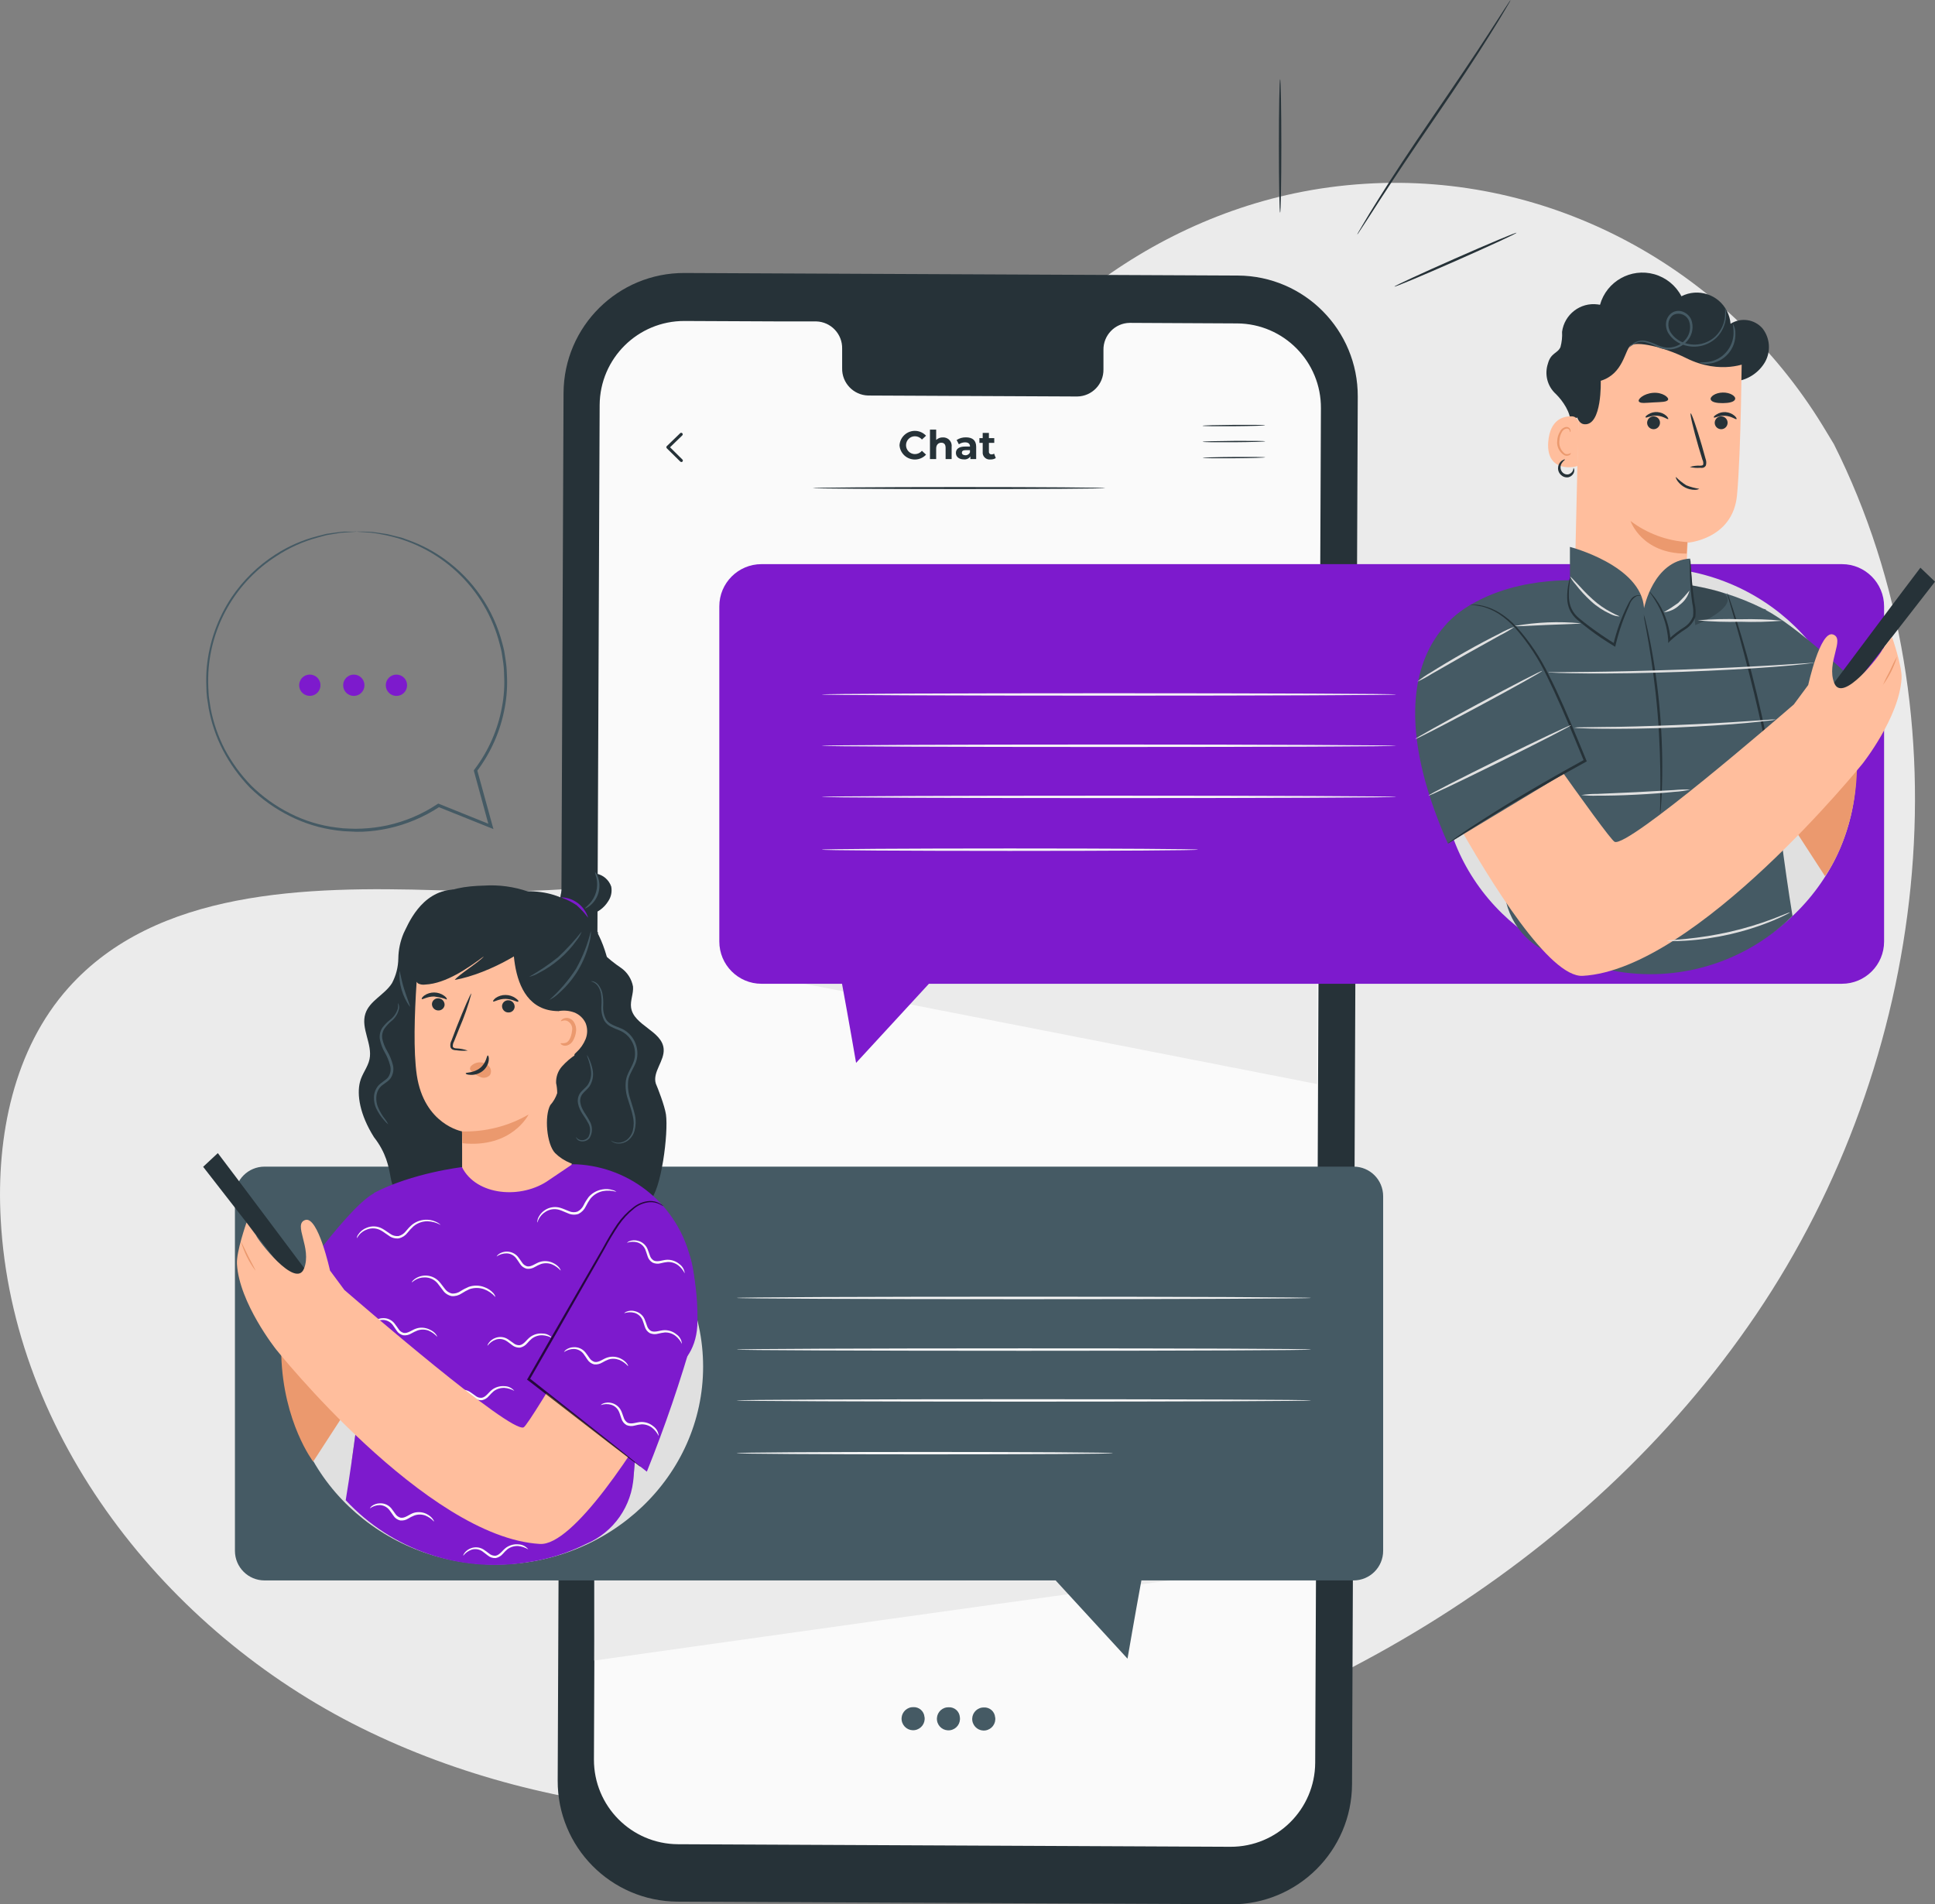 <?xml version="1.0" encoding="UTF-8"?><svg id="uuid-521227d1-8e62-4927-b092-d6527a54d5f8" xmlns="http://www.w3.org/2000/svg" viewBox="0 0 317.75 312.7"><rect x="0" y="0" width="317.75" height="312.7" fill="#808080" stroke="none"/><g id="uuid-f1d16b53-5269-4c26-9d49-bfbe22fdf9ff"><g><g id="uuid-b23119f5-5163-4b4e-a597-c3ec6c81b465"><path d="M301.13,72.9c22.5,44.85,15.38,101.42-12.74,142.95-28.12,41.53-74.91,68.46-124.1,78.22-35.14,7.03-72.91,5.57-104.98-10.32C27.24,267.85,2,235.88,.11,200.13c-.73-13.5,2.13-27.85,11.14-37.93,14.39-16.1,38.96-16.67,60.54-16.01,21.58,.66,46.14,.17,60.59-15.87,11.11-12.32,12.75-30.2,18.6-45.73,9.95-26.4,33.97-47.01,61.58-52.84,3.83-.81,7.72-1.33,11.62-1.57,30.36-1.9,59.16,13.73,75.08,39.64l1.86,3.07Z" style="fill:#ebebeb;"/></g><g id="uuid-302a002b-0999-4590-99e8-cf7e963694de"><path d="M202.14,312.7l-90.89-.42c-10.92-.07-19.72-8.96-19.67-19.88l.96-227.86c.05-10.93,8.94-19.75,19.86-19.71l90.89,.42c10.92,.07,19.72,8.97,19.67,19.89l-.94,227.86c-.05,10.93-8.94,19.76-19.88,19.72Z" style="fill:#263238;"/><path d="M203.13,53.11l-17.63-.09c-2.42,.04-4.34,2.04-4.3,4.45,0,0,0,0,0,0v3.19c.04,2.42-1.88,4.41-4.3,4.45,0,0,0,0,0,0l-34.35-.16c-2.41-.07-4.32-2.08-4.26-4.49v-3.19c.06-2.42-1.85-4.43-4.27-4.49h-6.19l-15.42-.07c-7.66-.03-13.9,6.15-13.94,13.81l-.94,222.4c-.03,7.66,6.15,13.89,13.8,13.93l90.71,.42c7.66,.03,13.89-6.14,13.93-13.8h0s.94-222.41,.94-222.41c.06-7.65-6.1-13.9-13.75-13.95-.02,0-.03,0-.05,0Z" style="fill:#fafafa;"/><path d="M151.82,281.95c.16,1.04-.56,2-1.59,2.16-1.04,.16-2-.56-2.16-1.59-.16-1.04,.56-2,1.59-2.16,.1-.01,.2-.02,.29-.02,.96-.06,1.79,.66,1.86,1.61Z" style="fill:#455a64;"/><path d="M157.62,281.98c.15,1.04-.56,2-1.6,2.15-1.04,.15-2-.56-2.15-1.6-.15-1.04,.56-2,1.6-2.15,.09-.01,.19-.02,.29-.02,.96-.06,1.79,.66,1.86,1.62Z" style="fill:#455a64;"/><path d="M163.42,282c.16,1.04-.56,2-1.59,2.16-1.04,.16-2-.56-2.16-1.59-.16-1.04,.56-2,1.59-2.16,.1-.01,.2-.02,.29-.02,.96-.06,1.79,.66,1.86,1.61Z" style="fill:#455a64;"/><path d="M125.64,160.32c1.48,.21,90.64,17.7,90.64,17.7v-17.7H125.64Z" style="fill:#ebebeb;"/><path d="M97.58,272.69s96.99-13.72,96.14-13.3c-.85,.42-96.14,0-96.14,0v13.3Z" style="fill:#ebebeb;"/><path d="M210.21,13.02c.11,0,.2,4.9,.2,10.95s-.09,10.95-.2,10.95-.2-4.9-.2-10.95,.09-10.95,.2-10.95Z" style="fill:#263238;"/><path d="M249.03,38.23c.05,.1-4.41,2.16-9.94,4.6-5.53,2.44-10.06,4.34-10.1,4.23s4.41-2.16,9.94-4.6,10.06-4.34,10.1-4.23Z" style="fill:#263238;"/><path d="M248.05,0c-.05,.15-.12,.29-.2,.42-.18,.3-.4,.68-.68,1.16-.59,1.01-1.46,2.45-2.57,4.21-2.2,3.54-5.37,8.34-8.97,13.58-3.6,5.24-6.79,10.02-9.06,13.51-1.11,1.71-2.01,3.15-2.68,4.14l-.74,1.12c-.08,.14-.17,.26-.28,.38,.06-.15,.13-.29,.21-.42,.18-.3,.4-.68,.68-1.16,.58-1.01,1.46-2.44,2.57-4.21,2.2-3.54,5.37-8.34,8.96-13.58,3.59-5.24,6.8-9.99,9.07-13.5l2.68-4.15,.74-1.12c.08-.13,.17-.26,.28-.38Z" style="fill:#263238;"/></g><g id="uuid-32b56d2b-d328-4a41-a1f4-a97b67735f9f"><path d="M302.46,92.64H125.05c-3.83,0-6.93,3.1-6.93,6.93h0v55.04c0,3.83,3.1,6.94,6.92,6.94h13.23c1.06,5.74,2.31,12.99,2.31,12.99l11.96-12.99h149.92c3.83,0,6.93-3.1,6.93-6.93h0v-55.04c0-3.83-3.1-6.94-6.92-6.94h0Z" style="fill:#7d1acd;"/><path d="M229.26,122.47c0,.11-21.11,.2-47.15,.2s-47.16-.09-47.16-.2,21.11-.21,47.16-.21,47.15,.12,47.15,.21Z" style="fill:#f5f5f5;"/><path d="M229.26,114.04c0,.11-21.11,.2-47.15,.2s-47.16-.09-47.16-.2,21.11-.2,47.16-.2,47.15,.09,47.15,.2Z" style="fill:#f5f5f5;"/><path d="M229.26,130.86c0,.11-21.11,.2-47.15,.2s-47.16-.09-47.16-.2,21.11-.2,47.16-.2,47.15,.09,47.15,.2Z" style="fill:#f5f5f5;"/><path d="M196.73,139.53c0,.11-13.83,.2-30.89,.2s-30.89-.09-30.89-.2,13.83-.2,30.89-.2,30.89,.09,30.89,.2Z" style="fill:#f5f5f5;"/><path d="M222.3,191.58H43.44c-2.68,0-4.85,2.16-4.86,4.84,0,0,0,.02,0,.02v58.23c0,2.68,2.17,4.86,4.86,4.86H173.35l11.8,12.85s1.24-7.22,2.28-12.85h34.84c2.68,0,4.86-2.17,4.86-4.86h0v-58.23c0-2.68-2.15-4.85-4.83-4.86h0Z" style="fill:#455a64;"/><path d="M215.29,221.62c0,.11-21.11,.2-47.16,.2s-47.16-.09-47.16-.2,21.11-.2,47.16-.2,47.16,.06,47.16,.2Z" style="fill:#f5f5f5;"/><path d="M215.29,213.14c0,.11-21.11,.2-47.16,.2s-47.16-.09-47.16-.2,21.11-.2,47.16-.2,47.16,.09,47.16,.2Z" style="fill:#f5f5f5;"/><path d="M215.29,229.97c0,.11-21.11,.2-47.16,.2s-47.16-.09-47.16-.2,21.11-.2,47.16-.2,47.16,.09,47.16,.2Z" style="fill:#f5f5f5;"/><path d="M182.75,238.63c0,.12-13.83,.2-30.89,.2s-30.89-.09-30.89-.2,13.83-.2,30.89-.2,30.89,.09,30.89,.2Z" style="fill:#f5f5f5;"/></g><g id="uuid-0d7fec88-09cf-47ea-b182-0569373a2792"><path d="M257.86,69.3c.11-1.45-1.18-3.44-2.36-4.59-1.4-1.26-1.91-3.23-1.31-5.01,.48-1.79,1.61-1.65,2.06-2.71,.22-.82,.31-1.66,.26-2.5,.38-2.86,3-4.88,5.86-4.5,.12,.02,.25,.04,.37,.06,1.08-3.85,5.07-6.09,8.91-5.02,1.92,.54,3.54,1.85,4.46,3.62,2.74-1.39,6.09-.3,7.48,2.44,.33,.65,.53,1.35,.59,2.08,1.71-1.09,3.96-.75,5.27,.79,1.22,1.59,1.37,3.76,.38,5.51-1.01,1.72-2.75,2.87-4.72,3.15-1.95,.25-3.93-.11-5.67-1.03-1.73-.91-3.31-2.1-4.66-3.52" style="fill:#263238;"/><ellipse cx="270.73" cy="126.46" rx="34.07" ry="33.27" style="fill:#e0e0e0;"/><path d="M304.93,126.49l-3.77-9.66-13.51,8.49,12.04,18.56s4.89-6.36,5.24-17.39Z" style="fill:#eb996e;"/><path d="M267.66,105.56h0c4.83,.03,8.84-3.74,9.1-8.57,.2-4.01,.37-7.87,.37-7.87,0,0,7.43-.54,8.11-7.81,.68-7.27,.79-24.07,.79-24.07h0c-8.2-4.31-18.09-3.88-25.89,1.13l-.71,.45-.86,37.61c-.03,5.01,4,9.09,9,9.13,.03,0,.05,0,.08,0Z" style="fill:#ffbe9d;"/><path d="M271.89,68.43c.55,.19,.84,.8,.64,1.35s-.8,.84-1.35,.64c-.54-.19-.83-.78-.65-1.32,.19-.56,.8-.86,1.35-.67Z" style="fill:#263238;"/><path d="M273.95,68.81c-.13,.12-.79-.48-1.83-.54s-1.78,.41-1.88,.28,.08-.28,.41-.5c.45-.29,.99-.42,1.52-.38,.53,.04,1.04,.24,1.44,.59,.28,.27,.38,.5,.34,.56Z" style="fill:#263238;"/><path d="M282.99,68.43c.55,.19,.84,.8,.64,1.35-.19,.55-.8,.84-1.35,.64-.54-.19-.83-.78-.65-1.32,.19-.56,.8-.86,1.35-.67Z" style="fill:#263238;"/><path d="M285.16,68.82c-.12,.13-.79-.47-1.83-.54s-1.78,.41-1.88,.28,.08-.28,.42-.5c.45-.29,.98-.42,1.51-.38,.53,.04,1.04,.24,1.45,.59,.3,.27,.39,.5,.33,.55Z" style="fill:#263238;"/><path d="M277.52,76.68c.54-.17,1.1-.24,1.66-.21,.27,0,.48-.05,.51-.19,.04-.27,0-.54-.13-.79-.2-.68-.42-1.38-.64-2.1-.87-2.99-1.44-5.45-1.29-5.51s.98,2.36,1.85,5.34c.2,.72,.39,1.42,.59,2.11,.14,.35,.16,.74,.06,1.1-.1,.2-.28,.34-.5,.39-.15,.02-.3,.02-.46,0-.56,.05-1.12,0-1.66-.13Z" style="fill:#263238;"/><path d="M277.1,89.02c-3.39-.21-6.64-1.42-9.35-3.47,0,0,1.83,5.42,9.21,5.36l.13-1.89Z" style="fill:#eb996e;"/><path d="M259.21,69.5c.01-.59-.45-1.09-1.04-1.13-1.37-.06-3.62,.43-3.93,4.18-.41,5.35,4.82,4.12,4.84,3.93s.11-4.9,.13-6.99Z" style="fill:#ffbe9d;"/><path d="M257.96,74.39s-.1,.06-.27,.12c-.22,.09-.48,.09-.7,0-.68-.5-1.03-1.32-.92-2.16,.02-.46,.14-.91,.36-1.31,.14-.34,.43-.58,.79-.66,.23-.05,.45,.08,.54,.3,.06,.15,0,.26,.05,.27s.13-.08,.09-.31c-.02-.13-.09-.26-.19-.35-.14-.12-.32-.19-.5-.18-.46,.06-.86,.36-1.05,.79-.27,.44-.42,.95-.44,1.46-.13,.97,.35,1.93,1.2,2.42,.29,.1,.61,.08,.87-.08,.15-.17,.19-.29,.17-.31Z" style="fill:#eb996e;"/><path d="M269.14,65.95c.27,.35,1.2,.19,2.41,.13s2.15-.05,2.36-.42-.91-1.28-2.47-1.15-2.6,1.09-2.3,1.44Z" style="fill:#263238;"/><path d="M280.92,65.6c.14,.46,1.03,.61,2.01,.6s1.86-.18,2-.65-.79-1.11-2.02-1.09-2.14,.69-1.99,1.15Z" style="fill:#263238;"/><path d="M287.03,59.52s-4.41,2.14-10.15-.72c-3.77-1.88-8.15-2.8-9.12-2.05s-1.17,4.64-4.9,5.78c0,0,.25,7.4-2.7,7.14-2.95-.26-1.11-11.72-1.11-11.72l7.22-3.53,7.87-1.49,7.42,1.05,5.74,1.57-.28,3.97Z" style="fill:#263238;"/><path d="M237.61,102.39c7.72-7.94,21.3-7.08,21.3-7.08l11.26,8.07,6.38-7.44c4.52,.62,8.92,1.97,13,4.02l.43,.13v.09c4.94,2.68,11.93,9.12,18.59,15.36l-7.97,7.4-8.83,7.87c.02,.05,.02,.11,0,.16-.09,.48,1.23,11.25,2.58,19.44-7.8,7.69-18.89,11.05-29.65,8.96-3.61-.64-5.36-1.51-8.7-2.36-4.94-1.31-8.52-5.57-8.96-10.66h0c-.6-6.86-1.05-15.36-1.05-15.36" style="fill:#455a64;"/><path d="M283.61,97.33c.2,.41,.36,.83,.49,1.27,.29,.79,.68,2.02,1.14,3.51,.93,2.97,2.12,7.08,3.23,11.75,1.12,4.67,1.96,8.86,2.49,11.93,.27,1.57,.46,2.79,.58,3.65,.08,.44,.13,.89,.15,1.35-.14-.43-.24-.87-.31-1.32-.18-.92-.42-2.14-.71-3.62-.61-3.05-1.49-7.26-2.6-11.89-1.12-4.63-2.25-8.79-3.1-11.76l-1.02-3.55c-.14-.43-.26-.87-.34-1.31Z" style="fill:#263238;"/><path d="M290.86,125.7c-.07-.09,3.3-2.95,7.52-6.39,4.23-3.44,7.7-6.16,7.77-6.07s-3.29,2.95-7.51,6.39c-4.23,3.44-7.7,6.16-7.78,6.07Z" style="fill:#263238;"/><path d="M247.8,113.28l-6.89,22.72,2.57,1.34,2.53-6.42s2.58-13.5,1.79-17.63Z" style="isolation:isolate; opacity:.2;"/><g style="opacity:.2;"><path d="M282.86,97.35c3.72,1.96-5.61,6.68-9.82,6.55l3.06-8.07s5.51,.86,6.76,1.52Z"/></g><path d="M257.8,95.83v-6.02s11.75,3.03,12.17,10.06c0,0,1.5-7.77,7.55-8.14l.86,10.93-7.08,6.14h-7.11l-5.66-4.89-.74-7.59" style="fill:#455a64;"/><path d="M272.62,133.59c-.04-.43-.04-.86,0-1.29,0-.83,0-2.04,.04-3.53,0-2.97-.09-7.08-.46-11.59-.37-4.51-.97-8.59-1.46-11.51-.25-1.41-.46-2.57-.62-3.46-.1-.42-.17-.85-.19-1.28,.15,.41,.26,.83,.35,1.25,.2,.79,.46,1.98,.75,3.45,.73,3.81,1.25,7.66,1.57,11.53,.32,3.87,.43,7.75,.33,11.63-.04,1.49-.09,2.69-.17,3.53-.02,.43-.06,.86-.14,1.28Z" style="fill:#263238;"/><path d="M269.44,97.84c-.23-.04-.48-.02-.7,.06-.58,.33-1,.87-1.18,1.5-.97,2.1-1.73,4.29-2.26,6.54l-.06,.27-.24-.14c-.7-.42-1.42-.88-2.15-1.37-1.32-.9-2.59-1.86-3.81-2.9-.55-.46-1-1.04-1.3-1.7-.24-.58-.37-1.19-.39-1.82-.02-.88,.06-1.77,.26-2.63,.05-.32,.13-.64,.26-.94,0,.32-.04,.64-.1,.96-.13,.86-.18,1.72-.13,2.59,.04,.58,.18,1.16,.42,1.69,.29,.61,.71,1.15,1.24,1.57,1.11,.93,2.4,1.89,3.79,2.83,.72,.49,1.43,.95,2.13,1.38l-.3,.13c.53-2.26,1.32-4.45,2.36-6.52,.16-.36,.37-.7,.61-1.02,.19-.24,.45-.42,.75-.51,.6-.19,.82,0,.8,.02Z" style="fill:#263238;"/><path d="M277.52,91.72c.07,.31,.11,.62,.11,.94l.19,2.57c.09,1.08,.22,2.36,.44,3.77,.19,.76,.24,1.54,.14,2.31-.3,.81-.85,1.5-1.57,1.98-.92,.57-1.78,1.23-2.58,1.96l-.31,.35v-.47c-.14-2.06-.74-4.05-1.74-5.85-.75-1.35-1.36-2.03-1.31-2.07s.19,.14,.46,.46c.4,.46,.75,.96,1.07,1.48,1.09,1.81,1.75,3.85,1.91,5.96l-.35-.12c.81-.76,1.69-1.44,2.64-2.03,.64-.42,1.13-1.03,1.4-1.75,.08-.72,.04-1.45-.13-2.16-.2-1.42-.3-2.72-.35-3.81s-.06-1.97-.06-2.57c-.03-.32-.01-.63,.04-.94Z" style="fill:#263238;"/><path d="M315.35,93.23c-.48,.56-17.79,23.73-17.79,23.73l2.44,1.38,17.75-22.82-2.4-2.3Z" style="fill:#263238;"/><path d="M245.84,111.52s18.2,26.2,19.3,26.72c2.16,1.02,27.05-20.5,29.43-22.56,.33-.44,1.01-1.36,2.36-3.19,0,0,1.97-8.99,4.06-8.3s-1.15,4.57,.22,7.99c1.37,3.42,7.62-4.72,7.87-5.46l1.61-2.11s1.69,4.79,1.57,6.8c-.37,6.41-6.44,14.04-6.44,14.04,0,0-27.25,33.76-45.92,34.8-5.37,.3-14.95-14.95-21.32-26.39-3.85-6.91-1.93-15.61,4.46-20.27l2.78-2.05Z" style="fill:#ffbe9d;"/><path d="M309.18,112.53c.35-.81,.74-1.59,1.16-2.36,.35-.81,.74-1.6,1.18-2.36-.5,1.7-1.3,3.3-2.36,4.72h.02Z" style="fill:#eb996e;"/><path d="M242.77,98.73s-19.54,6.95-5.01,39.8l22.55-13.61-3.21-7.68-14.33-18.51Z" style="fill:#455a64;"/><path d="M241.27,99.31c.79-.07,1.59,0,2.36,.2,.9,.23,1.76,.6,2.56,1.08,1.05,.65,2.01,1.45,2.85,2.36,2.13,2.38,3.92,5.05,5.3,7.92,1.65,3.19,3.19,6.84,4.78,10.65,.47,1.15,.94,2.27,1.38,3.34l.07,.17-.17,.09c-6.52,3.56-12.2,6.89-16.22,9.38-2.01,1.24-3.61,2.27-4.72,2.97l-1.26,.79c-.14,.1-.3,.19-.46,.26,.13-.12,.26-.23,.41-.32,.28-.2,.68-.5,1.23-.87,1.07-.79,2.65-1.81,4.64-3.08,3.98-2.56,9.65-5.94,16.18-9.51l-.09,.25c-.44-1.07-.91-2.2-1.38-3.34-1.57-3.82-3.15-7.45-4.72-10.64-1.36-2.85-3.1-5.49-5.18-7.87-.81-.9-1.74-1.7-2.75-2.36-.78-.49-1.62-.87-2.5-1.13-.76-.18-1.53-.3-2.31-.35Z" style="fill:#263238;"/><path d="M283.29,50.6c.05,.11,.08,.23,.09,.35,.06,.33,.08,.68,.06,1.02-.08,1.28-.61,2.49-1.5,3.41-1.38,1.37-3.39,1.88-5.26,1.33-1.11-.29-2.07-.99-2.69-1.95-.33-.53-.47-1.16-.4-1.78,.07-.66,.43-1.25,.97-1.62,.57-.36,1.28-.41,1.89-.13,.58,.25,1.05,.71,1.29,1.3,.39,1.11,.2,2.34-.52,3.27-1.22,1.58-3.4,2.05-5.16,1.12-.62-.32-1.27-.57-1.94-.74-.5-.11-1.03-.06-1.5,.16-.39,.21-.77,.46-1.12,.74,0,0,.07-.1,.23-.28,.1-.11,.21-.21,.32-.29,.15-.13,.32-.24,.5-.32,.49-.24,1.04-.33,1.57-.24,.7,.15,1.38,.39,2.02,.71,.36,.16,.74,.28,1.13,.37,.42,.08,.85,.08,1.27,0,.94-.15,1.79-.66,2.36-1.42,.63-.83,.8-1.92,.46-2.9-.37-.96-1.45-1.44-2.41-1.07-.06,.02-.12,.05-.18,.08-.44,.31-.73,.8-.79,1.34-.06,.53,.07,1.06,.35,1.52,.57,.88,1.44,1.52,2.46,1.79,1.74,.53,3.63,.08,4.94-1.17,.87-.86,1.41-2,1.53-3.21,.03-.46,.04-.92,.02-1.38Z" style="fill:#455a64;"/><path d="M279.04,80.27s-.24,.16-.67,.17c-1.15,.02-2.24-.53-2.91-1.46-.24-.36-.31-.62-.26-.65,.52,.52,1.1,.98,1.72,1.37,.68,.27,1.39,.46,2.12,.57Z" style="fill:#263238;"/><path d="M258.4,76.83s.26,.35,0,.89c-.17,.31-.45,.54-.79,.64-.43,.1-.89-.02-1.22-.32-.36-.29-.56-.74-.54-1.2,.01-.35,.14-.68,.36-.94,.38-.44,.79-.49,.79-.44s-.28,.2-.54,.61c-.33,.5-.25,1.17,.19,1.57,.23,.21,.55,.31,.87,.26,.26-.06,.49-.21,.65-.42,.25-.32,.17-.64,.24-.64Z" style="fill:#263238;"/><path d="M284.59,53.23c.26,.44,.39,.94,.38,1.45,.13,2.58-1.8,4.81-4.38,5.04-.5,.09-1.02,.03-1.49-.17,0-.07,.57,0,1.45-.12,2.34-.36,4.08-2.35,4.12-4.72,.02-.9-.16-1.44-.09-1.48Z" style="fill:#455a64;"/><path d="M257.98,119.09c.05,.1-5.14,2.77-11.59,5.96-6.45,3.19-11.72,5.7-11.8,5.59s5.13-2.77,11.58-5.96c6.45-3.19,11.76-5.69,11.81-5.59Z" style="fill:#e0e0e0;"/><path d="M253.25,110.17c.06,.09-4.56,2.68-10.32,5.77s-10.46,5.51-10.51,5.41,4.56-2.68,10.32-5.77,10.45-5.51,10.51-5.41Z" style="fill:#e0e0e0;"/><path d="M248.68,102.95c-.73,.51-1.51,.96-2.31,1.36l-5.65,3.15-5.62,3.21c-.76,.48-1.54,.91-2.36,1.27,.7-.57,1.44-1.08,2.22-1.52,1.4-.89,3.36-2.07,5.56-3.32,2.2-1.25,4.23-2.31,5.72-3.05,.78-.44,1.59-.81,2.43-1.11Z" style="fill:#e0e0e0;"/><path d="M265.97,101.23c-.53-.02-1.05-.16-1.53-.41-1.15-.52-2.22-1.22-3.15-2.07-.93-.85-1.79-1.78-2.57-2.79-.35-.39-.65-.82-.89-1.28,.05,0,.46,.39,1.11,1.1s1.53,1.69,2.62,2.66c.91,.83,1.93,1.54,3.03,2.11,.81,.45,1.38,.63,1.37,.68Z" style="fill:#e0e0e0;"/><path d="M277.44,96.98c-.26,.95-.83,1.78-1.63,2.36-.7,.69-1.62,1.11-2.6,1.2,.82-.46,1.6-.97,2.36-1.52,.66-.65,1.28-1.33,1.87-2.05Z" style="fill:#e0e0e0;"/><path d="M297.91,108.82c-.14,.04-.29,.07-.44,.08l-1.27,.16c-1.1,.13-2.7,.28-4.67,.43-3.93,.31-9.44,.62-15.45,.84s-11.5,.29-15.47,.26c-1.98,0-3.58-.06-4.68-.09l-1.27-.06c-.15,0-.3-.02-.44-.06,.15-.02,.29-.02,.44,0h1.27l4.68-.04c3.93-.04,9.44-.17,15.45-.38,6.01-.21,11.49-.49,15.44-.72l4.67-.3,1.27-.08c.15-.03,.3-.05,.45-.04Z" style="fill:#e0e0e0;"/><path d="M291.69,118.15c-.43,.1-.86,.17-1.29,.2-.84,.1-2.05,.23-3.55,.37-3,.28-7.15,.56-11.73,.75-4.59,.19-8.75,.23-11.8,.2-1.5,0-2.72-.05-3.56-.08-.44,0-.87-.03-1.31-.1,.43-.05,.87-.07,1.31-.06l3.56-.05c3.01,0,7.16-.13,11.74-.31s8.73-.42,11.73-.63l3.56-.24c.45-.06,.9-.07,1.35-.04Z" style="fill:#e0e0e0;"/><path d="M277.58,129.66c-.86,.2-1.73,.32-2.6,.37-1.62,.17-3.86,.35-6.33,.47-2.48,.13-4.72,.17-6.35,.16-.88,.04-1.76,0-2.63-.1,.87-.13,1.74-.2,2.62-.19l6.33-.28,6.3-.35c.89-.09,1.78-.11,2.67-.08Z" style="fill:#e0e0e0;"/><path d="M259.55,102.35c0,.12-2.42,.14-5.39,.27s-5.37,.29-5.39,.17c3.56-.63,7.18-.78,10.78-.44Z" style="fill:#e0e0e0;"/><path d="M292.74,101.93c-2.32,.19-4.66,.25-6.99,.17-2.33,.06-4.67-.01-7-.23,2.33-.2,4.66-.26,7-.18,2.33-.06,4.67,.02,6.99,.24Z" style="fill:#e0e0e0;"/><path d="M293.96,149.81c-.22,.16-.46,.3-.72,.41-.47,.24-1.17,.57-2.05,.94-2.29,.95-4.66,1.7-7.08,2.26-2.42,.55-4.88,.91-7.35,1.06-.94,.06-1.72,.07-2.25,.06-.26,.01-.53,0-.79-.06,0-.06,1.16-.11,3.05-.29,2.45-.24,4.88-.63,7.28-1.17,2.41-.55,4.77-1.26,7.08-2.13,1.71-.66,2.8-1.13,2.82-1.07Z" style="fill:#e0e0e0;"/></g><g id="uuid-9c28bcb3-126e-4d11-baf8-83bb59b571e5"><ellipse cx="81.39" cy="224.42" rx="34.07" ry="32.5" style="fill:#e0e0e0;"/><path d="M74.45,146.08c-5.4,.28-7.52,5.92-8.17,7.18-.55,1.31-.85,2.71-.87,4.12-.02,1.42-.37,2.81-1.04,4.07-1.19,1.9-3.69,2.88-4.37,5.01-.79,2.42,1.2,5,.68,7.48-.28,1.33-1.25,2.42-1.57,3.74-.53,2.08-.04,5.34,2.3,9.06,4.06,5.19,1.51,9.05,5.03,9.19,3.53,.14,15.99-1.55,12.72-11.41" style="fill:#263238;"/><path d="M98.23,153.07c-.42,1.22-.12,2.57,.79,3.49,.91,.87,1.89,1.66,2.93,2.36,1.05,.72,1.77,1.84,2,3.09,.1,1.15-.48,2.3-.32,3.44,.41,2.95,5.11,3.83,5.35,6.79,.17,1.98-1.86,3.79-1.29,5.69,.31,.71,1.45,3.62,1.67,5.09,.42,3.05-.76,12.48-2.69,14.2-1.94,1.72-3.41-1.9-5.99-1.78-2.17,.09-5.15-6.35-6.42-8.11-1.17-1.61-.93-3.8-.7-5.78,1.09-9.22,.9-18.54,.72-27.82" style="fill:#263238;"/><path d="M75.87,195.74c.04-4.85,0-9.95,0-9.95,0,0-6.22-1.11-7.43-9.26-1.14-7.78,.79-24.51,.79-24.51h0c9.03-3.56,19.19-2.19,25.51,5.08h0l-.99,39.35c-.11,4.56-4.13,8.11-9.02,7.95h0c-4.93-.17-8.9-4.01-8.86-8.65Z" style="fill:#ffbe9d;"/><path d="M70.93,164.86c-.01,.57,.43,1.04,.99,1.07,.55,.05,1.04-.36,1.09-.91,0,0,0,0,0-.01,0-.57-.43-1.04-1-1.07-.55-.05-1.04,.36-1.08,.91,0,0,0,.01,0,.02Z" style="fill:#263238;"/><path d="M69.25,164.06c.13,.13,.92-.44,2.05-.42,2.12,.31,2.08,.63,2.06,.45,.06-.06-.06-.31-.42-.57-.48-.35-1.05-.53-1.64-.54-.59,0-1.16,.17-1.64,.51-.35,.26-.46,.5-.4,.57Z" style="fill:#263238;"/><path d="M82.44,165.2c-.01,.56,.43,1.04,.99,1.06,.55,.05,1.03-.35,1.08-.89,0-.01,0-.03,0-.04,.01-.57-.43-1.04-.99-1.07-.55-.04-1.04,.37-1.08,.92,0,0,0,0,0,.01Z" style="fill:#263238;"/><path d="M80.97,164.45c.13,.14,.93-.44,2.05-.42,1.12,.02,1.94,.59,2.07,.46s-.07-.31-.42-.57c-.48-.34-1.06-.53-1.65-.53-.59-.01-1.16,.17-1.64,.5-.35,.3-.46,.5-.4,.57Z" style="fill:#263238;"/><path d="M76.79,172.51c-.59-.2-1.2-.32-1.82-.35-.28,0-.56-.09-.61-.29-.02-.3,.05-.59,.2-.85l.87-2.17c.8-1.85,1.47-3.75,1.98-5.7-.13-.05-1.21,2.43-2.43,5.51-.29,.79-.57,1.5-.83,2.19-.19,.34-.25,.74-.17,1.13,.08,.21,.26,.37,.47,.42,.16,.05,.32,.07,.48,.07,.61,.09,1.23,.11,1.85,.05Z" style="fill:#263238;"/><path d="M75.86,185.8c3.83,.1,7.62-.86,10.94-2.78,0,0-2.71,5.56-10.85,4.72l-.09-1.94Z" style="fill:#eb996e;"/><path d="M77.23,175.2c.44-.54,1.13-.82,1.83-.73,.52,.05,1,.31,1.32,.73,.3,.39,.33,.93,.07,1.35-.38,.4-.96,.54-1.48,.35-.53-.19-1.01-.49-1.42-.87-.12-.09-.23-.21-.31-.34-.09-.13-.09-.29,0-.42" style="fill:#eb996e;"/><path d="M80.1,173.32c-.19,0-.2,1.21-1.26,2.06s-2.36,.71-2.36,.87,.29,.24,.83,.26c.72,.02,1.42-.21,1.98-.66,.53-.43,.88-1.05,.97-1.72,.06-.51-.08-.82-.16-.81Z" style="fill:#263238;"/><path d="M91.2,151.29c-2.97,4.25-10.87,8.62-16.53,9.63,.65-.87,4.12-3.01,4.78-3.87-2.56,1.9-6.22,4.47-9.62,4.63-.4,.06-.81,0-1.17-.18-.39-.31-.6-.78-.59-1.27-.19-2.46-.11-4.94,.24-7.38,.27-2.07,1.32-3.95,2.94-5.26,2.18-1.68,5.29-2.09,8.22-2.16,2.46-.16,4.92,.17,7.25,.98,2.25,.88,4.18,2.64,4.51,4.72" style="fill:#263238;"/><path d="M99.75,170.33c.37-1.8,.64-3.62,.79-5.45,.24-4.2-.97-19.67-15.45-18.46l-.59,4.41s-2.23,15.1,7.14,15.21c.63,3.37,2.28,6.47,4.72,8.88,0,0,2.46-.07,3.34-4.6" style="fill:#263238;"/><path d="M91.65,166.05c.88-.17,1.78-.1,2.62,.2,.84,.32,1.52,.95,1.9,1.77,.33,.83,.33,1.76,0,2.6-.34,.83-.85,1.57-1.51,2.17-.43,.47-.97,.82-1.57,1.03-.62,.21-1.3,.1-1.81-.3" style="fill:#ffbe9d;"/><path d="M92.07,171.33c-.1,0,.28,.56,1.07,.35,.43-.14,.79-.44,.99-.85,.25-.44,.4-.93,.46-1.43,.08-.55-.05-1.11-.35-1.57-.25-.39-.67-.65-1.13-.68-.79,0-1.08,.54-.99,.55s.39-.22,.92-.09c.68,.26,1.06,.99,.89,1.69-.1,.9-.46,1.72-.94,1.91s-.86,.05-.91,.12Z" style="fill:#eb996e;"/><path d="M93.23,149.7c2.34,1.33,5.3,.54,6.68-1.76,.46-.7,.62-1.54,.46-2.36-.38-1.08-1.3-1.89-2.43-2.11-1.61-.42-3.32,0-4.56,1.09-1.22,1.14-1.68,2.89-1.18,4.49,.57,1.58,2.08,2.62,3.75,2.6" style="fill:#263238;"/><path d="M94.54,173.18c-.83,.55-1.59,1.2-2.25,1.94-.67,.75-1.01,1.73-.97,2.74,.12,.54,.18,1.1,.18,1.65-.24,.73-.63,1.4-1.14,1.97-.98,1.79-.61,6.41,.8,7.88,1.43,1.4,3.36,2.19,5.36,2.17,1.15,.1,2.23-2.59,3.22-3.19,1.35-.94,1.87-2.72,1.91-4.38" style="fill:#263238;"/><path d="M95.53,152.95c-.2,.54-.49,1.04-.85,1.48-.8,1.13-1.74,2.16-2.79,3.05-1.05,.91-2.2,1.68-3.44,2.31-.49,.29-1.02,.5-1.57,.62,1.67-.95,3.27-2.03,4.77-3.23,1.4-1.31,2.7-2.72,3.89-4.23Z" style="fill:#455a64;"/><path d="M97.03,152.86c.02,.67-.07,1.35-.26,1.99-.39,1.58-1.01,3.08-1.84,4.48-.84,1.39-1.88,2.64-3.09,3.72-.48,.47-1.03,.87-1.64,1.16,1.68-1.49,3.15-3.21,4.38-5.1,1.1-1.96,1.93-4.07,2.46-6.26Z" style="fill:#455a64;"/><path d="M65.58,159.46c.12,0,.28,1.35,.79,2.97,.51,1.61,1.05,2.85,.94,2.9-1.22-1.71-1.83-3.77-1.73-5.87Z" style="fill:#455a64;"/><path d="M100.29,187.27c.36,.23,.77,.37,1.2,.39,.5,0,.98-.16,1.38-.44,.52-.39,.89-.94,1.05-1.57,.19-.78,.19-1.59,0-2.36-.17-.86-.5-1.74-.79-2.71-.36-1.01-.48-2.09-.35-3.15,.18-1.15,.93-2.09,1.29-3.15,.35-1.02,.26-2.15-.23-3.11-.45-.9-1.22-1.61-2.16-1.98-.46-.17-.91-.37-1.35-.59-.44-.22-.81-.55-1.08-.96-.39-.76-.56-1.62-.49-2.48,.05-.67,.03-1.34-.08-2-.09-.49-.29-.96-.59-1.35-.27-.33-.64-.56-1.06-.66,.11-.03,.23-.03,.35,0,.33,.08,.62,.27,.84,.52,.33,.41,.57,.89,.69,1.41,.13,.68,.18,1.37,.14,2.05-.06,.79,.11,1.59,.49,2.29,.44,.72,1.35,1.02,2.28,1.39,1.03,.39,1.87,1.16,2.36,2.14,.54,1.06,.64,2.29,.27,3.42-.41,1.13-1.13,2.02-1.29,3.05-.12,1.01,0,2.04,.32,3,.28,.94,.6,1.85,.79,2.74,.18,.83,.15,1.7-.07,2.52-.19,.69-.61,1.29-1.2,1.7-.45,.29-.98,.44-1.52,.41-.34-.02-.66-.12-.94-.31-.1-.06-.18-.13-.24-.22Z" style="fill:#455a64;"/><path d="M94.61,186.71s.1,.25,.48,.43c.54,.23,1.17,.05,1.53-.42,.41-.78,.37-1.73-.13-2.46-.45-.89-1.34-1.76-1.57-3.06-.13-.64,.03-1.31,.43-1.82,.39-.47,.84-.79,1.13-1.17,.5-.74,.7-1.64,.55-2.52-.1-.61-.25-1.21-.45-1.79-.09-.21-.16-.43-.19-.66,0,0,.15,.2,.33,.61,.27,.57,.47,1.18,.59,1.8,.2,.96,.01,1.96-.53,2.78-.34,.46-.79,.79-1.12,1.2-.33,.42-.46,.97-.35,1.5,.19,1.13,1.02,1.98,1.5,2.95,.53,.86,.53,1.95,0,2.81-.24,.31-.6,.51-1,.54-.29,.03-.58-.02-.83-.16-.39-.28-.39-.58-.38-.57Z" style="fill:#455a64;"/><path d="M63.76,184.64c-.24-.18-.46-.4-.65-.64-.56-.61-1.02-1.31-1.37-2.07-.23-.54-.35-1.13-.33-1.72,0-.7,.25-1.37,.69-1.91,.49-.56,1.2-.86,1.62-1.38,.42-.59,.54-1.33,.32-2.02-.19-.73-.48-1.43-.86-2.08-.37-.64-.63-1.34-.79-2.07-.13-.69,.02-1.4,.4-1.98,.34-.47,.75-.89,1.2-1.25,.65-.47,1.12-1.15,1.35-1.92,.05-.29,.05-.58,0-.87,0,0,.06,.06,.12,.2,.08,.22,.1,.45,.07,.68-.17,.84-.63,1.58-1.31,2.11-.42,.36-.79,.77-1.11,1.22-.33,.52-.44,1.14-.31,1.74,.16,.68,.43,1.34,.79,1.94,.4,.68,.7,1.41,.9,2.17,.24,.81,.08,1.68-.41,2.36-.54,.63-1.24,.9-1.65,1.38-.4,.47-.62,1.06-.64,1.67-.02,.54,.06,1.07,.26,1.57,.31,.75,.72,1.45,1.23,2.08,.18,.24,.34,.5,.47,.77Z" style="fill:#455a64;"/><path d="M96.58,150.72c-.56-.76-1.21-1.46-1.92-2.09-.79-.52-1.64-.94-2.53-1.27,2.06,.03,3.85,1.39,4.45,3.36h0Z" style="fill:#7d1acd;"/><path d="M97.69,143.19s.31,.28,.52,.89c.56,1.65,.06,3.47-1.27,4.6-.5,.42-.88,.54-.9,.5s.29-.27,.7-.71c1.11-1.14,1.56-2.77,1.2-4.32-.11-.31-.19-.64-.24-.97Z" style="fill:#455a64;"/><path d="M57.75,239.99s19.55,18.57,31.18,15.2c11.62-3.37,15.05-12.08,15.05-12.08l.28-3.15-1.16-.79-44.76-3.57-.59,4.38Z" style="isolation:isolate; opacity:.3;"/><path d="M46.19,222.6l3.77-9.63,13.51,8.49-12.04,18.56s-4.89-6.39-5.24-17.42Z" style="fill:#eb996e;"/><path d="M61.43,195.89c6.3-3.29,14.43-4.23,14.43-4.23h0c2.36,4.72,9.81,5.33,14.32,2.1l3.81-2.57c.53,0,1.05,.02,1.57,.07,8.92,.84,16.23,7.42,18,16.2,.75,3.36,1.07,6.79,.95,10.23-.5,8.6-9.4,9.38-9.4,9.38,0,0-.46,8.49-1.06,15.36h0c-.27,4.88-3.28,9.19-7.78,11.1-3.12,1.56-6.47,2.59-9.92,3.06-10.95,1.71-22.03-2.12-29.58-10.23,1.35-8.18,2.64-18.78,2.55-19.26-.02-.05-.02-.11,0-.16l-8.82-7.83-5-4.2s11.02-16.29,15.91-18.96" style="fill:#7d1acd;"/><path d="M72.37,201.16c-.67-.38-1.41-.59-2.18-.61-.82,0-1.61,.28-2.25,.79-.36,.33-.7,.69-1.01,1.08-.35,.47-.85,.8-1.42,.94-.59,.07-1.19-.08-1.66-.44-.46-.29-.84-.61-1.24-.83-.7-.41-1.55-.49-2.31-.2-.53,.18-.99,.5-1.35,.93-.24,.31-.33,.51-.37,.5,.03-.21,.11-.42,.24-.59,.33-.5,.81-.89,1.37-1.1,.84-.36,1.8-.31,2.6,.14,.44,.24,.83,.56,1.27,.83,.39,.3,.89,.43,1.38,.38,.48-.12,.9-.4,1.2-.79,.32-.4,.67-.77,1.06-1.1,.71-.55,1.59-.83,2.49-.79,.59,.02,1.17,.19,1.68,.48,.36,.22,.51,.39,.5,.39Z" style="fill:#fafafa;"/><path d="M81.33,212.97c-.51-.57-1.15-1.01-1.87-1.27-.77-.26-1.6-.26-2.36,0-.45,.2-.88,.44-1.29,.7-.48,.33-1.07,.49-1.65,.44-.58-.12-1.1-.46-1.43-.95-.34-.42-.61-.84-.91-1.19-.53-.61-1.31-.95-2.12-.93-.56,0-1.1,.16-1.57,.45-.33,.21-.48,.38-.51,.35s.1-.22,.42-.49c1.25-.94,3-.78,4.06,.36,.34,.37,.61,.79,.94,1.19,.28,.4,.7,.68,1.18,.79,.5,.03,.99-.11,1.4-.39,.43-.28,.89-.51,1.36-.71,.85-.29,1.78-.27,2.61,.07,.56,.2,1.06,.55,1.45,.99,.24,.32,.31,.54,.3,.58Z" style="fill:#fafafa;"/><path d="M101.25,195.73c-.73-.23-1.51-.27-2.26-.13-.8,.17-1.52,.61-2.04,1.24-.28,.4-.53,.82-.75,1.26-.25,.54-.67,.97-1.2,1.24-.56,.19-1.17,.16-1.72-.09-.5-.19-.95-.42-1.39-.56-.77-.25-1.62-.14-2.3,.3-.47,.29-.86,.7-1.12,1.19-.17,.35-.22,.57-.25,.57s0-.24,.11-.64c.59-1.44,2.18-2.21,3.67-1.77,.48,.14,.94,.36,1.41,.54,.45,.21,.96,.24,1.42,.08,.44-.23,.8-.6,1.01-1.05,.22-.46,.49-.89,.79-1.3,.58-.69,1.39-1.14,2.27-1.29,.58-.11,1.18-.07,1.75,.12,.22,.05,.42,.15,.58,.3Z" style="fill:#fafafa;"/><path d="M92.06,208.64c-.39-.43-.87-.78-1.41-1.01-.58-.23-1.22-.25-1.81-.06-.35,.13-.69,.3-1.02,.49-.39,.24-.86,.35-1.32,.29-.45-.11-.85-.39-1.1-.79-.24-.34-.43-.68-.65-.95-.38-.49-.96-.78-1.57-.79-.58,0-1.15,.18-1.63,.51,0,0,.08-.17,.33-.37,1-.7,2.36-.52,3.15,.4,.25,.3,.46,.64,.68,.94,.19,.32,.5,.55,.86,.65,.72,.13,1.38-.53,2.14-.74,.68-.2,1.4-.14,2.04,.15,1.11,.5,1.36,1.28,1.31,1.27Z" style="fill:#fafafa;"/><path d="M71.8,219.52c-.4-.43-.88-.78-1.42-1.01-.58-.22-1.22-.23-1.81-.03-.35,.14-.69,.3-1.02,.49-.4,.25-.88,.36-1.35,.3-.45-.11-.84-.39-1.09-.79-.25-.34-.44-.68-.65-.94-.38-.48-.96-.77-1.57-.79-.58,0-1.15,.18-1.63,.51,0,0,.07-.17,.33-.37,.38-.28,.83-.43,1.3-.43,.72-.03,1.41,.28,1.86,.83,.25,.3,.45,.64,.68,.94,.19,.32,.49,.55,.85,.65,.72,.13,1.39-.53,2.15-.74,.67-.2,1.39-.14,2.03,.15,1.12,.46,1.37,1.24,1.33,1.23Z" style="fill:#fafafa;"/><path d="M90.74,219.77c-.51-.29-1.08-.47-1.66-.5-.62-.02-1.23,.17-1.73,.54-.28,.24-.55,.5-.79,.79-.3,.36-.7,.6-1.16,.7-.47,.03-.93-.11-1.3-.41-.35-.24-.63-.5-.93-.68-.52-.33-1.15-.42-1.74-.23-.55,.19-1.03,.55-1.38,1.02,0,0,0-.19,.2-.46,.27-.38,.65-.67,1.09-.83,.67-.26,1.42-.19,2.03,.19,.33,.2,.63,.46,.95,.67,.28,.24,.65,.36,1.02,.33,.72-.11,1.14-.94,1.79-1.39,.58-.4,1.28-.59,1.98-.52,.64,0,1.24,.3,1.63,.8Z" style="fill:#fafafa;"/><path d="M84.48,228.41c-.51-.28-1.08-.46-1.66-.5-.62-.02-1.24,.17-1.74,.54-.28,.24-.54,.51-.79,.79-.29,.36-.7,.61-1.16,.7-.47,.03-.93-.11-1.3-.4-.35-.24-.63-.5-.93-.68-.51-.34-1.15-.42-1.74-.24-.55,.19-1.03,.54-1.38,1.02,.02-.17,.08-.33,.19-.46,.72-1,2.09-1.28,3.15-.64,.34,.2,.64,.46,.96,.67,.28,.24,.65,.36,1.02,.33,.72-.11,1.14-.94,1.79-1.39,.58-.4,1.28-.58,1.98-.52,.63,.01,1.22,.31,1.61,.8Z" style="fill:#fafafa;"/><path d="M71.27,249.86c-.4-.43-.89-.77-1.43-.99-.59-.21-1.22-.21-1.81,0-.35,.14-.69,.31-1.01,.51-.39,.25-.85,.35-1.31,.3-.46-.11-.86-.39-1.11-.79-.25-.33-.45-.67-.67-.94-.38-.48-.96-.77-1.57-.79-.58,0-1.15,.2-1.62,.54,0,0,.07-.18,.32-.39,.38-.28,.83-.43,1.3-.44,.71-.04,1.4,.25,1.87,.79,.25,.3,.46,.64,.69,.94,.2,.31,.51,.54,.87,.63,.72,.12,1.38-.54,2.13-.79,.67-.2,1.4-.16,2.04,.13,1.09,.51,1.35,1.29,1.31,1.28Z" style="fill:#fafafa;"/><path d="M86.73,254.42c-.5-.29-1.06-.48-1.64-.54-.62-.03-1.23,.15-1.74,.51-.28,.24-.55,.5-.79,.79-.3,.35-.71,.59-1.16,.68-.47,.03-.93-.12-1.29-.42-.35-.24-.63-.51-.92-.7-.51-.34-1.15-.44-1.74-.26-.55,.19-1.03,.53-1.38,1,0,0,0-.19,.2-.46,.28-.37,.66-.64,1.1-.79,.68-.24,1.42-.16,2.03,.22,.33,.2,.63,.46,.94,.68,.28,.24,.65,.36,1.02,.35,.72-.11,1.16-.93,1.8-1.37,.58-.39,1.28-.57,1.98-.5,.62,.02,1.2,.31,1.59,.79Z" style="fill:#fafafa;"/><path d="M35.77,189.36c.47,.56,17.78,23.69,17.78,23.69l-2.43,1.38-17.76-22.82,2.42-2.26Z" style="fill:#263238;"/><path d="M103.3,205.89s-16.23,27.99-17.31,28.5c-2.16,1.02-27.06-20.51-29.44-22.56-.32-.44-1-1.36-2.36-3.19,0,0-1.96-8.99-4.06-8.3s1.15,4.57-.21,7.99c-1.36,3.42-7.62-4.72-7.87-5.46l-1.57-2.11s-1.69,4.79-1.57,6.8c.36,6.41,6.43,14.04,6.43,14.04,0,0,24.66,30.89,43.33,31.94,5.37,.31,15.64-15.17,22.03-26.61,3.86-6.91,2.06-13.92-4.33-18.59l-3.06-2.44Z" style="fill:#ffbe9d;"/><path d="M41.94,208.64c-1.07-1.42-1.86-3.02-2.36-4.72,.06,0,.53,1.06,1.18,2.36s1.24,2.33,1.18,2.36Z" style="fill:#eb996e;"/><path d="M102.53,198.06c-.64,.39-15.74,28.4-15.74,28.4l19.43,15.21c2.97-7.38,5.54-14.91,7.71-22.56,.72-2.75,.35-10.09-.67-12.92-1.45-4.02-3.64-3.02-6.92-5.37l-3.82-2.75Z" style="fill:#7d1acd;"/><g style="opacity:.7;"><path d="M108.91,198.06s-.19-.11-.55-.29c-.53-.27-1.12-.39-1.71-.35-.93,.09-1.82,.46-2.53,1.05-.96,.77-1.81,1.68-2.5,2.69-.85,1.27-1.64,2.58-2.36,3.93-.79,1.42-1.68,2.95-2.6,4.56-1.83,3.2-3.86,6.73-5.96,10.43-1.3,2.24-2.55,4.42-3.73,6.47l-.05-.25,13.14,10.39,3.82,3.06,1.01,.83c.12,.09,.24,.19,.34,.31-.13-.07-.26-.16-.38-.25l-1.05-.79-3.89-2.97-13.23-10.23-.14-.11,.13-.19c1.18-2.05,2.43-4.23,3.71-6.48,2.12-3.69,4.15-7.2,6-10.4l2.63-4.54c.72-1.35,1.51-2.67,2.36-3.93,.73-1.04,1.62-1.97,2.63-2.74,.76-.61,1.69-.97,2.66-1.04,.62-.02,1.23,.13,1.75,.45,.14,.08,.27,.16,.39,.26,.08,.09,.12,.13,.11,.14Z"/></g><path d="M103.12,224.33c-.39-.44-.87-.78-1.41-1.01-.58-.22-1.22-.25-1.81-.06-.35,.14-.69,.3-1.02,.5-.4,.24-.86,.34-1.32,.29-.45-.11-.85-.39-1.1-.79-.24-.34-.43-.68-.65-.95-.38-.49-.96-.78-1.57-.79-.58,0-1.15,.18-1.63,.51,0,0,.08-.17,.33-.38,.38-.27,.84-.42,1.31-.42,.72-.03,1.4,.28,1.86,.83,.25,.3,.46,.64,.68,.94,.2,.31,.5,.54,.86,.65,.72,.13,1.38-.53,2.14-.74,.67-.2,1.4-.15,2.04,.14,1.09,.5,1.38,1.28,1.3,1.27Z" style="fill:#fafafa;"/><path d="M111.99,220.71c-.25-.53-.62-1-1.09-1.36-.5-.37-1.1-.56-1.72-.54-.37,.04-.74,.11-1.11,.2-.45,.13-.92,.1-1.35-.08-.41-.23-.71-.62-.84-1.07-.14-.39-.24-.79-.37-1.09-.24-.57-.72-1-1.31-1.18-.56-.15-1.16-.13-1.71,.06,0,0,.12-.15,.42-.27,.44-.17,.92-.19,1.37-.06,.7,.17,1.28,.65,1.57,1.31,.16,.35,.26,.73,.4,1.09,.1,.35,.34,.66,.65,.84,.66,.32,1.47-.13,2.26-.13,.7,0,1.38,.24,1.92,.69,.53,.36,.86,.95,.9,1.59Z" style="fill:#fafafa;"/><path d="M112.45,209.13c-.25-.53-.63-.99-1.09-1.35-.5-.37-1.1-.56-1.72-.54-.38,.04-.75,.1-1.11,.2-.45,.13-.93,.1-1.35-.09-.41-.23-.71-.61-.84-1.06-.14-.39-.24-.79-.37-1.09-.24-.57-.72-1-1.31-1.18-.56-.15-1.16-.13-1.71,.06,0,0,.12-.14,.42-.27,.44-.16,.92-.18,1.37-.06,.7,.17,1.27,.65,1.57,1.31,.16,.35,.26,.74,.4,1.09,.1,.36,.33,.66,.65,.85,.66,.31,1.47-.13,2.26-.13,.7,0,1.38,.24,1.92,.69,.52,.36,.86,.94,.9,1.58Z" style="fill:#fafafa;"/><path d="M108.15,235.79c-.26-.53-.63-.99-1.09-1.35-.5-.37-1.11-.56-1.73-.54-.37,.04-.74,.1-1.1,.2-.45,.13-.92,.1-1.35-.08-.41-.24-.71-.62-.84-1.07-.15-.39-.24-.79-.38-1.09-.24-.57-.71-1-1.3-1.18-.56-.16-1.16-.14-1.71,.06,0,0,.12-.15,.42-.28,1.15-.41,2.43,.13,2.94,1.24,.17,.35,.27,.74,.41,1.09,.1,.35,.33,.66,.65,.85,.67,.31,1.48-.13,2.27-.13,.7,0,1.38,.24,1.92,.69,.52,.36,.86,.94,.9,1.58Z" style="fill:#fafafa;"/></g><g><path id="uuid-e45f441d-8a4b-4cca-9c72-abcb5bca3a3d" d="M58.57,87.3c-.14-.02-.28-.02-.42,0h-1.26c-.31,0-.61,0-.92,.04l-1.1,.15-1.28,.18-1.4,.36c-2.47,.62-4.82,1.65-6.96,3.03-2.85,1.82-5.29,4.21-7.19,7.01-2.28,3.42-3.68,7.36-4.08,11.45-.1,1.12-.12,2.24-.07,3.36,0,.57,.04,1.15,.11,1.72,.11,.57,.17,1.15,.27,1.73,.44,2.38,1.22,4.69,2.33,6.84,1.17,2.26,2.67,4.33,4.43,6.16,1.9,1.87,4.08,3.43,6.46,4.63,2.46,1.25,5.11,2.07,7.85,2.41,.7,.1,1.4,.16,2.1,.17,.7,.05,1.4,.07,2.1,.04,1.41-.06,2.82-.24,4.2-.54,3.01-.65,5.87-1.86,8.44-3.55h-.26l8.6,3.45,.51,.2-.15-.53c-.87-3.15-1.71-6.22-2.53-9.19l-.04,.23c2.33-3.09,3.91-6.69,4.59-10.51,.33-1.77,.44-3.58,.34-5.38-.02-.87-.1-1.73-.24-2.58-.06-.43-.13-.84-.2-1.26-.07-.42-.2-.81-.3-1.22-1.44-5.63-4.83-10.57-9.57-13.94-1.76-1.26-3.68-2.27-5.71-3.01l-1.28-.46-1.22-.3-1.12-.28c-.36-.06-.7-.1-1.02-.15-.65-.08-1.22-.2-1.72-.22l-1.27-.05h-.78c-.09-.01-.17-.01-.26,0,.09,.02,.17,.03,.26,.04l.77,.05,1.25,.09c.57,.05,1.15,.14,1.71,.26,9.53,1.65,17.19,8.75,19.54,18.13,.09,.39,.22,.79,.29,1.2l.19,1.23c.14,.84,.21,1.69,.22,2.54,.1,1.77-.02,3.54-.35,5.27-.68,3.73-2.23,7.25-4.53,10.27l-.08,.1v.13c.81,2.97,1.65,6.04,2.51,9.2l.36-.33-8.59-3.46-.13-.05-.13,.08c-2.51,1.67-5.31,2.86-8.25,3.5-1.36,.29-2.75,.47-4.14,.53-.7,.04-1.4,.04-2.1,0-.68-.01-1.37-.07-2.05-.17-2.69-.32-5.3-1.12-7.71-2.35-2.32-1.17-4.44-2.69-6.3-4.51-1.74-1.78-3.22-3.81-4.39-6.01-1.09-2.11-1.87-4.37-2.31-6.7-.09-.57-.18-1.13-.26-1.69s-.08-1.14-.12-1.69c-.05-1.1-.03-2.2,.06-3.3,.66-7.49,4.76-14.26,11.1-18.31,2.1-1.39,4.41-2.43,6.84-3.08l1.4-.38,1.27-.21,1.09-.18c.34-.03,.64-.04,.92-.06l1.24-.09c.14,0,.27-.01,.41-.03" style="fill:#455a64;"/><g><path d="M63.35,112.53c0,.97,.78,1.75,1.75,1.75s1.75-.78,1.75-1.75-.78-1.75-1.75-1.75-1.75,.78-1.75,1.75Z" style="fill:#7d1acd;"/><circle cx="58.1" cy="112.53" r="1.75" style="fill:#7d1acd;"/><path d="M49.36,111.65c-.48,.84-.2,1.91,.64,2.39,.84,.48,1.91,.2,2.39-.64,.48-.84,.2-1.91-.64-2.39,0,0,0,0,0,0-.83-.48-1.9-.2-2.39,.63,0,0,0,0,0,0Z" style="fill:#7d1acd;"/></g></g><g><path d="M147.71,73.11c.1-1.39,1.3-2.44,2.69-2.35,.64,.04,1.23,.33,1.67,.79l-.68,.63c-.28-.34-.71-.54-1.15-.54-.81,0-1.46,.66-1.46,1.47,0,.81,.66,1.46,1.46,1.46,.45,0,.87-.2,1.15-.54l.68,.63c-.95,1.02-2.55,1.07-3.57,.12-.46-.44-.75-1.03-.79-1.66h0Z" style="fill:#263238;"/><path d="M156.27,73.38v2.01h-.99v-1.86c0-.57-.27-.83-.71-.83s-.84,.3-.84,.95v1.74h-1.02v-4.84h1.02v1.7c.3-.29,.7-.44,1.12-.42,.76-.03,1.4,.56,1.43,1.32,0,.08,0,.16-.01,.23Z" style="fill:#263238;"/><path d="M160.3,73.39v2h-.95v-.44c-.24,.35-.65,.53-1.07,.49-.82,0-1.31-.45-1.31-1.06s.44-1.05,1.51-1.05h.81c0-.44-.27-.69-.81-.69-.36,0-.72,.11-1.02,.32l-.37-.71c.45-.29,.98-.44,1.52-.43,1.1,0,1.69,.5,1.69,1.57Zm-1.02,.89v-.36h-.7c-.47,0-.63,.18-.63,.42s.21,.42,.57,.42c.33,.02,.64-.17,.76-.48h0Z" style="fill:#263238;"/><path d="M163.5,75.23c-.25,.16-.54,.23-.83,.22-.63,.09-1.22-.35-1.3-.99-.01-.09-.01-.18,0-.28v-1.45h-.54v-.78h.54v-.86h1.02v.86h.88v.78h-.88v1.43c-.03,.22,.13,.43,.36,.46,.03,0,.05,0,.08,0,.15,0,.29-.04,.41-.13l.28,.73Z" style="fill:#263238;"/><path d="M181.52,80.15c0,.09-10.74,.16-24.04,.16s-24.04-.08-24.04-.16,10.74-.17,24.04-.17,24.04,.08,24.04,.17Z" style="fill:#263238;"/></g><path id="uuid-be87a271-ead4-4e3c-9cd7-1eab387f3451" d="M207.74,69.84c0,.06-2.3,.13-5.13,.15s-5.14,0-5.14-.07,2.3-.13,5.14-.15,5.13,0,5.13,.07" style="fill:#263238;"/><path id="uuid-1c362f6c-4918-4e79-9e70-b58f8d428aa1" d="M207.76,72.47c0,.06-2.29,.13-5.13,.15s-5.14,0-5.14-.07,2.3-.13,5.14-.15,5.13,0,5.13,.07" style="fill:#263238;"/><path id="uuid-668f5ec0-f71a-476b-a62c-9dab41e1a082" d="M207.78,75.1c0,.06-2.29,.13-5.13,.15s-5.13,0-5.14-.06,2.3-.13,5.14-.15c2.84-.02,5.13,0,5.13,.07" style="fill:#263238;"/><path id="uuid-27b0381c-2db7-4b92-97b1-326cfe4790de" d="M111.88,75.86c-.07,0-.13-.02-.18-.07l-2.21-2.18s-.07-.11-.07-.18c0-.07,.03-.13,.08-.17l2.21-2.14c.11-.08,.27-.06,.35,.05,.07,.09,.07,.22,0,.31l-2.03,1.97,2.03,2.01c.1,.09,.1,.25,0,.35-.05,.05-.11,.07-.18,.07h0Z" style="fill:#263238;"/></g></g></svg>